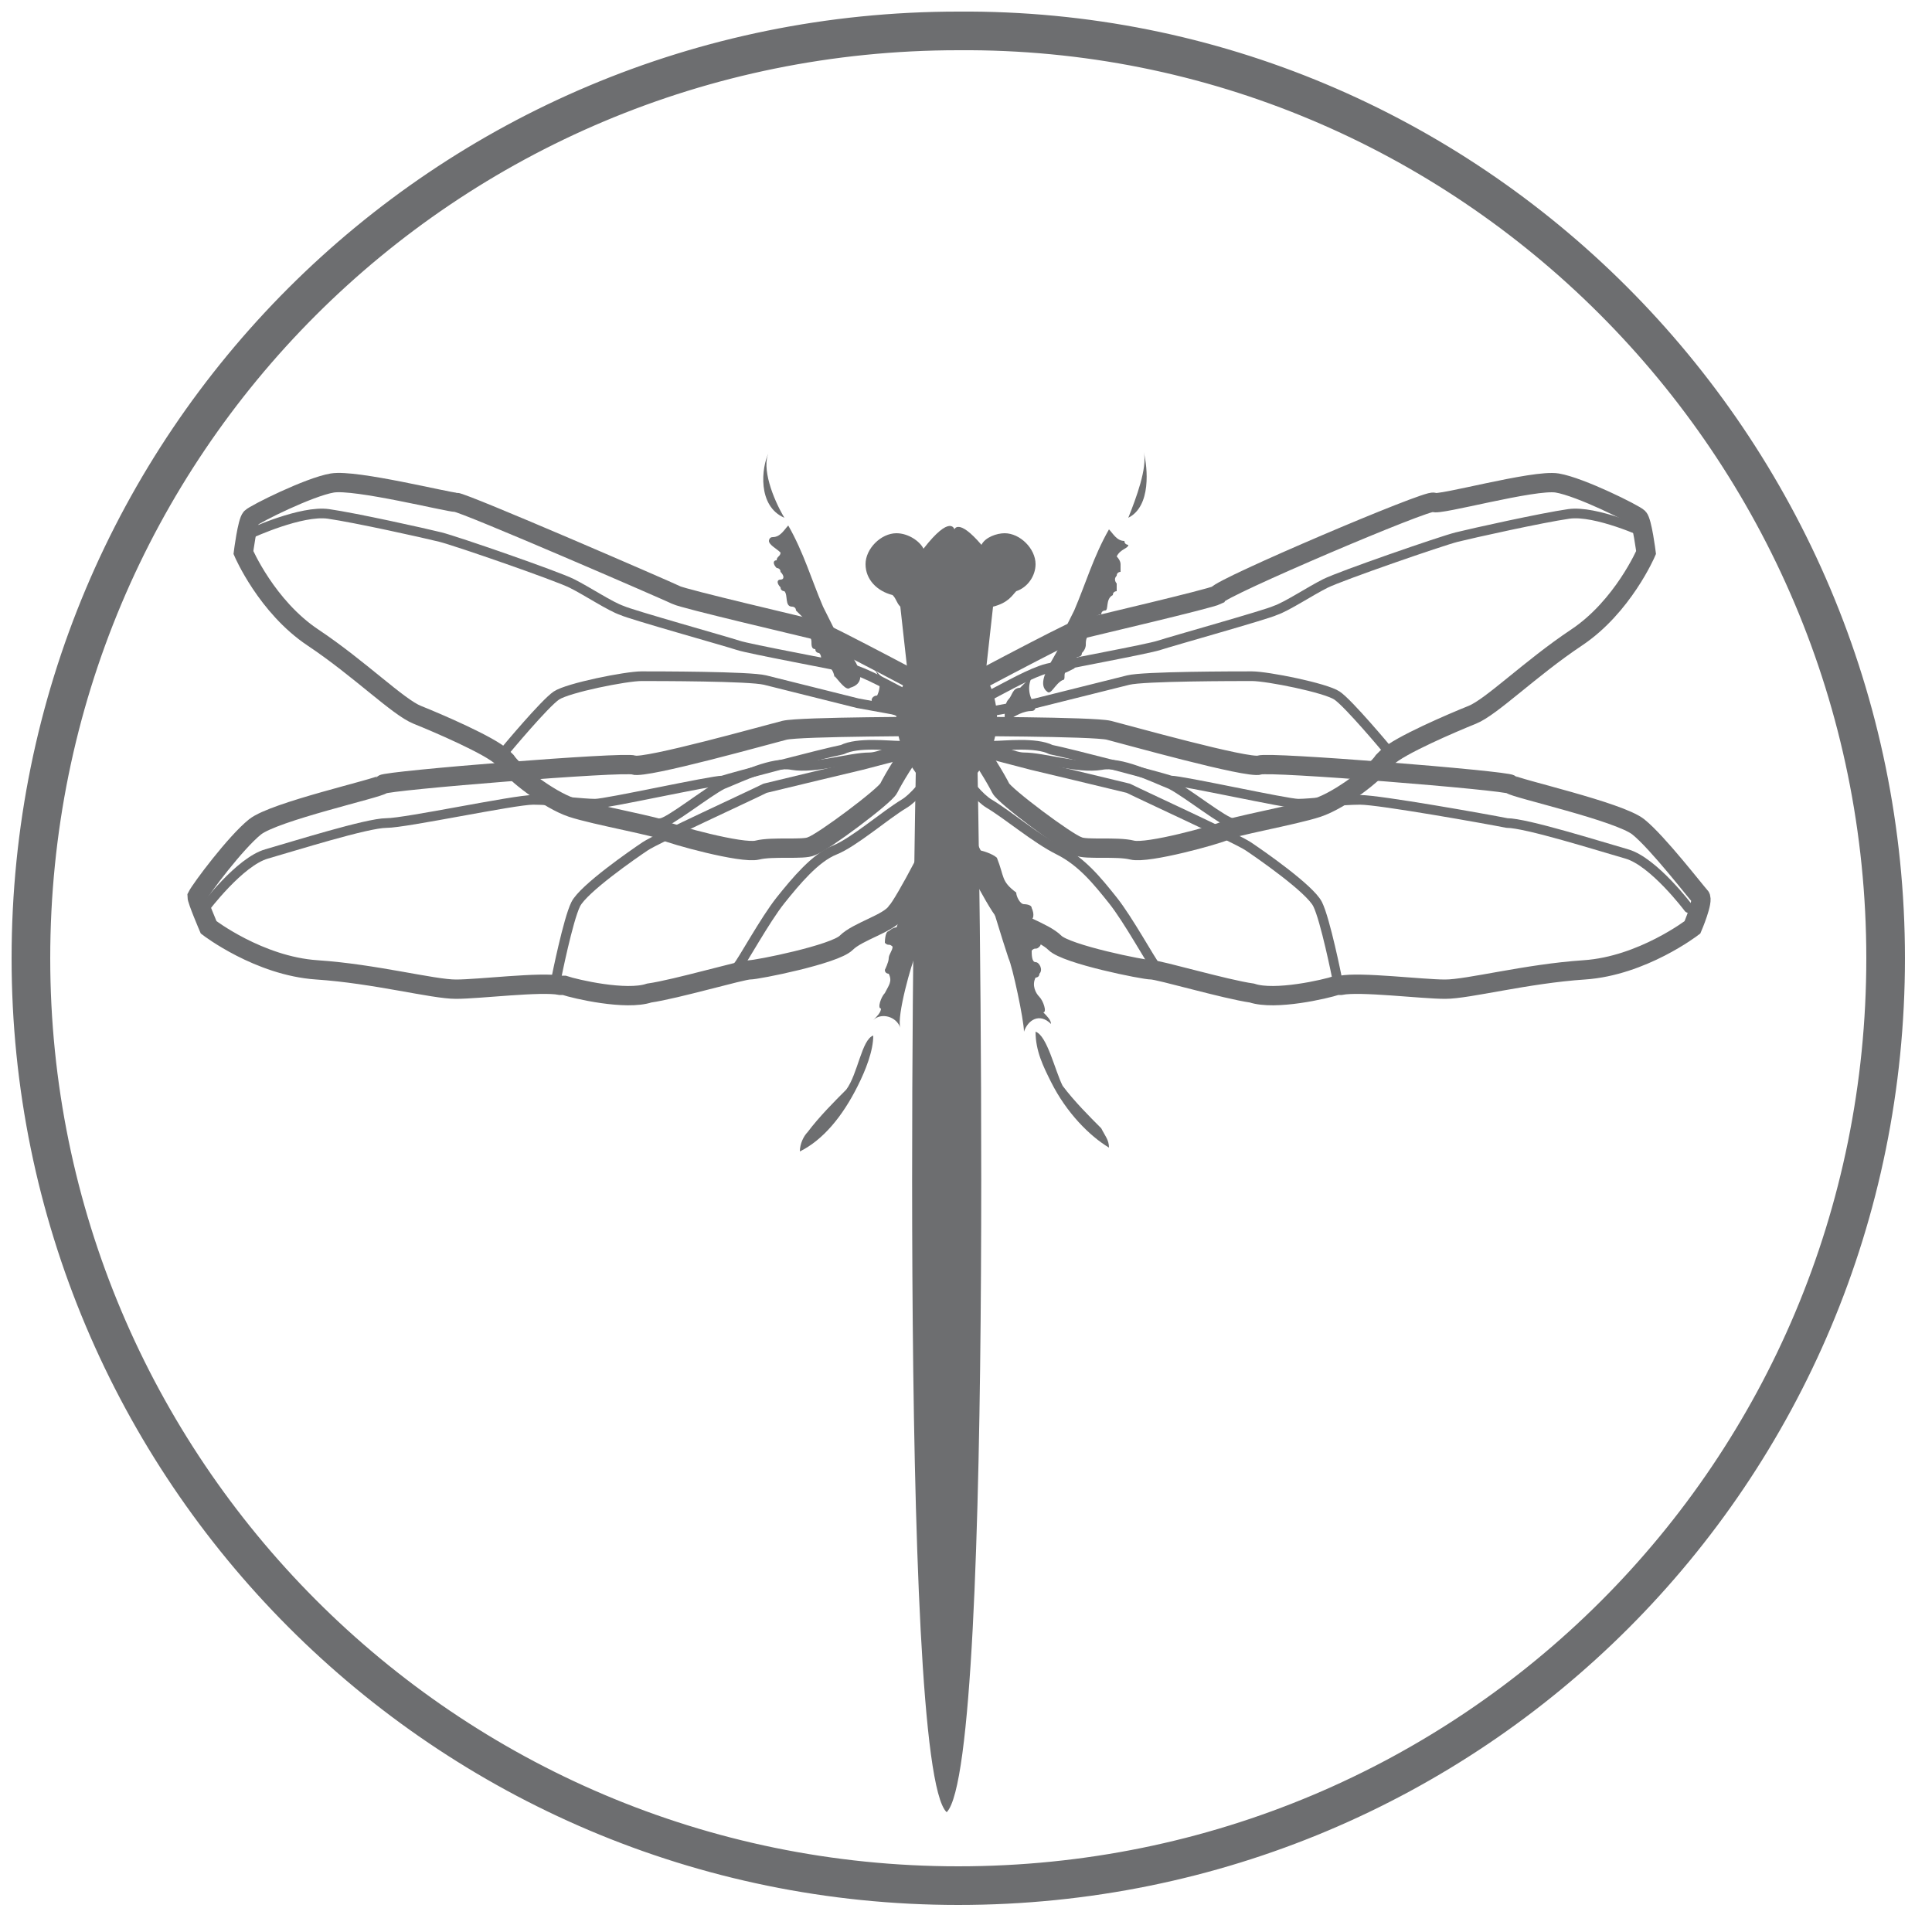 <?xml version="1.0" encoding="utf-8"?>
<!-- Generator: Adobe Illustrator 25.0.1, SVG Export Plug-In . SVG Version: 6.00 Build 0)  -->
<svg version="1.1" id="Calque_1" xmlns="http://www.w3.org/2000/svg" xmlns:xlink="http://www.w3.org/1999/xlink" x="0px" y="0px"
	 viewBox="0 0 50 50" style="enable-background:new 0 0 50 50;" xml:space="preserve">
<style type="text/css">
	.st0{fill:none;stroke:#6D6E70;}
	.st1{fill:#6D6E70;}
	.st2{fill:none;stroke:#6D6E70;stroke-width:0.5;stroke-miterlimit:10;}
	.st3{fill:none;stroke:#6D6E70;stroke-width:0.25;stroke-linecap:round;stroke-linejoin:round;stroke-miterlimit:10;}
</style>
<path class="st0" d="M48.8,24.8c0,13.3-10.7,24-24,24s-24-10.8-24-24c0-13.3,10.7-24,24-24C38,0.7,48.8,11.5,48.8,24.8z"/>
<g id="t040eX.tif">
</g>
<path class="st1" d="M26.3,15.3c0.3-0.1,0.5-0.4,0.5-0.7c0-0.4-0.4-0.8-0.8-0.8c-0.2,0-0.5,0.1-0.6,0.3c-0.6-0.7-0.7-0.4-0.7-0.4
	s-0.1-0.4-0.8,0.5c-0.1-0.2-0.4-0.4-0.7-0.4c-0.4,0-0.8,0.4-0.8,0.8c0,0.4,0.3,0.7,0.7,0.8c0.1,0.1,0.1,0.2,0.2,0.3l0.2,1.8
	c0,0-0.8,1.1,0.2,2.5c0,0-0.5,25.7,0.8,26.9c1.3-1.3,0.8-26.9,0.8-26.9c1-1.3,0.2-2.5,0.2-2.5l0.2-1.8
	C26.1,15.6,26.2,15.4,26.3,15.3z"/>
<g>
	<g>
		<g>
			<path class="st1" d="M21.7,16.5c-0.1-0.2-0.3-0.6-0.4-0.8c-0.3-0.7-0.5-1.4-0.9-2.1c-0.1,0.1-0.2,0.3-0.4,0.3
				c-0.1,0-0.1,0.1-0.1,0.1c0,0.1,0.2,0.2,0.3,0.3c0,0.1-0.1,0.1-0.1,0.2c-0.1,0-0.1,0.1,0,0.2c0,0,0.1,0,0.1,0.1
				c0.1,0.1,0.1,0.2,0,0.2s-0.1,0.1,0,0.2c0,0.1,0.1,0.1,0.1,0.1c0.1,0.1,0,0.4,0.2,0.4c0,0,0.1,0,0.1,0.1c0.1,0.1,0.1,0.1,0.2,0.2
				c0,0.1,0,0.2,0,0.3c0-0.1,0.1-0.1,0.1,0s0.1,0.2,0.1,0.3c0,0.1,0,0.2,0.1,0.2c0,0.1,0.1,0.1,0.1,0.1c0.1,0.1,0,0.2,0.1,0.3
				l0.2,0.1c0.1,0.1,0.1,0.3,0.1,0.2c0.1,0.1,0.3,0.4,0.4,0.3C22.7,17.6,21.8,16.7,21.7,16.5z"/>
			<path class="st1" d="M22.6,17.3c0.2,0.2,0.2,0.5,0.1,0.7c-0.1,0-0.2,0.1-0.1,0.2c0,0,0,0.1,0.1,0.1c0.2,0.1,0.4,0.2,0.7,0.3
				c0-0.2,0-0.4-0.1-0.6s-0.1-0.3-0.3-0.3"/>
			<path class="st1" d="M19.9,11.7c-0.2,0.4,0.1,1.2,0.4,1.7C19.6,13.1,19.7,12.1,19.9,11.7z"/>
		</g>
		<g>
			<path class="st1" d="M23.5,23c0,0.1-0.1,0.2-0.2,0.3c-0.1,0-0.2,0-0.2,0.1c-0.1,0-0.1,0.2,0,0.3c0,0,0.1,0.1,0.1,0
				c0.1,0.1,0,0.3,0,0.3c-0.1,0-0.2,0.1-0.2,0.1c-0.1,0-0.1,0.3-0.1,0.3c0.1,0.1,0.1,0,0.2,0.1c0,0.1-0.1,0.2-0.1,0.3
				s-0.1,0.3-0.1,0.3c0,0.1,0.1,0.1,0.1,0.1c0.1,0.2,0,0.3-0.1,0.5c-0.1,0.1-0.2,0.4-0.1,0.4c0,0.1-0.1,0.2-0.2,0.3
				c0.2-0.2,0.6-0.1,0.7,0.2c-0.1-0.3,0.3-1.7,0.4-1.9c0.1-0.6,0.3-1.3,0.6-1.9c0.2-0.5,0.6-1,0.2-0.9c-0.1,0-0.4,0.1-0.5,0.2
				C23.4,22.7,23.5,22.8,23.5,23z"/>
			<path class="st1" d="M20.9,29.3c-0.1,0.1-0.2,0.3-0.2,0.5c0.6-0.3,1.1-0.9,1.5-1.7c0.2-0.4,0.4-0.9,0.4-1.3
				c-0.3,0.1-0.4,1-0.7,1.4C21.6,28.5,21.2,28.9,20.9,29.3z"/>
		</g>
	</g>
	<g>
		<g>
			<path class="st1" d="M27.1,17.9c0.1,0.1,0.2-0.2,0.4-0.3c0.1,0,0-0.2,0.1-0.2l0.2-0.1c0.1-0.1,0-0.3,0.1-0.3c0,0,0.1,0,0.1-0.1
				c0.1-0.1,0.1-0.2,0.1-0.2c0-0.1,0-0.2,0.1-0.3s0.1-0.1,0.1,0c0-0.1,0-0.2,0-0.3c0-0.1,0.1-0.2,0.2-0.2c0-0.1,0.1-0.1,0.1-0.1
				c0.1,0,0-0.3,0.2-0.4c0-0.1,0.1-0.1,0.1-0.1c0-0.1,0-0.2,0-0.2s-0.1-0.1,0-0.2c0-0.1,0.1-0.1,0.1-0.1c0-0.1,0-0.2,0-0.2
				c0-0.1-0.1-0.2-0.1-0.2c0.1-0.2,0.3-0.2,0.3-0.3c0,0-0.1,0-0.1-0.1c-0.2,0-0.3-0.2-0.4-0.3c-0.4,0.7-0.6,1.4-0.9,2.1
				c-0.1,0.2-0.3,0.6-0.4,0.8C27.6,16.7,26.7,17.6,27.1,17.9z"/>
			<path class="st1" d="M26.4,17.8c-0.2,0-0.2,0.2-0.3,0.3S26,18.4,26,18.7c0.3-0.2,0.5-0.3,0.7-0.3c0.1,0,0.1-0.1,0.1-0.1
				c0.1-0.1,0-0.2-0.1-0.2c-0.1-0.2-0.1-0.5,0.1-0.7"/>
			<path class="st1" d="M29.2,13.4c0.2-0.5,0.5-1.3,0.4-1.7C29.7,12.1,29.8,13.1,29.2,13.4z"/>
		</g>
		<g>
			<path class="st1" d="M25.8,22.2c-0.1-0.1-0.4-0.2-0.5-0.2c-0.4,0,0,0.5,0.2,0.9c0.2,0.6,0.4,1.3,0.6,1.9c0.1,0.2,0.4,1.6,0.4,1.9
				c0.1-0.3,0.4-0.5,0.7-0.2c0-0.1-0.1-0.2-0.2-0.3c0.1,0,0-0.3-0.1-0.4s-0.2-0.3-0.1-0.5c0,0,0.1,0,0.1-0.1c0.1-0.1,0-0.3-0.1-0.3
				s-0.1-0.2-0.1-0.3c0.1-0.1,0.1,0,0.2-0.1s0-0.3-0.1-0.3s-0.2-0.1-0.2-0.1c-0.1,0-0.1-0.2,0-0.3c0.1,0,0.1,0,0.1,0
				c0.1-0.1,0-0.3,0-0.3c0-0.1-0.2-0.1-0.2-0.1c-0.1,0-0.2-0.2-0.2-0.3C25.9,22.8,26,22.7,25.8,22.2z"/>
			<path class="st1" d="M27.5,28.1c-0.2-0.4-0.4-1.3-0.7-1.4c0,0.5,0.2,0.9,0.4,1.3c0.4,0.8,1,1.4,1.5,1.7c0-0.2-0.1-0.3-0.2-0.5
				C28.2,28.9,27.8,28.5,27.5,28.1z"/>
		</g>
	</g>
</g>
<g>
	<g>
		<g>
			<path class="st2" d="M24.3,18.8c0,0-3.6,0-4,0.1c-0.4,0.1-3.6,1-3.9,0.9c-0.2-0.1-6.4,0.4-6.5,0.5c-0.1,0.1-2.8,0.7-3.3,1.1
				S5.2,23,5.1,23.2C5.1,23.3,5.4,24,5.4,24s1.3,1,2.8,1.1c1.5,0.1,3,0.5,3.6,0.5c0.6,0,2.2-0.2,2.7-0.1c0.1,0,0.1,0,0.1,0
				c0.3,0.1,1.6,0.4,2.2,0.2c0.7-0.1,2.4-0.6,2.6-0.6c0.2,0,2.2-0.4,2.5-0.7c0.3-0.3,1.1-0.5,1.3-0.8c0.2-0.2,1.2-2.1,1.2-2.3
				c0-0.2,0-1.1,0.1-1.4c0.1-0.3,0.2-0.7,0.1-0.8C24.5,19.2,24.3,18.8,24.3,18.8z"/>
			<path class="st3" d="M14.4,25.3c0,0,0.3-1.5,0.5-1.9c0.2-0.4,1.5-1.3,1.8-1.5c0.3-0.2,2.7-1.3,3.1-1.5c0.4-0.1,2.5-0.6,2.5-0.6
				l2.3-0.6"/>
			<path class="st3" d="M5.3,23.5c0,0,0.9-1.2,1.6-1.4c0.7-0.2,2.6-0.8,3.1-0.8s3.3-0.6,3.8-0.6s1.3,0.1,1.6,0.1
				c0.3,0,3-0.6,3.3-0.6c0.3-0.1,2.6-0.7,3.1-0.8c0.4-0.2,1.2-0.1,1.5-0.1s1.1,0,1.3,0"/>
			<path class="st3" d="M19.1,25c0.1-0.1,0.7-1.2,1.1-1.7s0.9-1.1,1.4-1.3s1.3-0.9,1.8-1.2c0.5-0.3,1.2-1.5,1.2-1.5"/>
		</g>
		<g>
			<path class="st2" d="M24.4,18c0,0-3-1.6-3.3-1.7c-0.4-0.1-3.4-0.8-3.6-0.9C17.3,15.3,12,13,11.8,13s-2.6-0.6-3.2-0.5
				c-0.6,0.1-2,0.8-2.1,0.9c-0.1,0.1-0.2,0.9-0.2,0.9s0.6,1.4,1.8,2.2s2.2,1.8,2.7,2c0.5,0.2,1.9,0.8,2.2,1.1c0,0,0.1,0.1,0.1,0.1
				c0.2,0.3,1.1,1,1.7,1.2c0.6,0.2,2.3,0.5,2.4,0.6c0.2,0.1,2,0.6,2.4,0.5c0.4-0.1,1.2,0,1.4-0.1c0.3-0.1,1.9-1.3,2-1.5
				c0.1-0.2,0.5-0.9,0.8-1.2c0.2-0.3,0.5-0.6,0.5-0.6C24.3,18.5,24.4,18,24.4,18z"/>
			<path class="st3" d="M13.1,19.4c0,0,1-1.2,1.3-1.4c0.3-0.2,1.8-0.5,2.2-0.5c0.4,0,2.8,0,3.2,0.1s2.4,0.6,2.4,0.6l2.2,0.4"/>
			<path class="st3" d="M6.5,13.8c0,0,1.3-0.6,2-0.5c0.7,0.1,2.5,0.5,2.9,0.6c0.4,0.1,3,1,3.4,1.2c0.4,0.2,1,0.6,1.3,0.7
				c0.2,0.1,2.7,0.8,3,0.9c0.3,0.1,2.5,0.5,2.9,0.6c0.4,0.1,1.1,0.5,1.3,0.6s0.9,0.5,1.1,0.6"/>
			<path class="st3" d="M17.1,21.3c0.2,0,1.2-0.8,1.6-1c0.5-0.2,1.3-0.6,1.8-0.5c0.6,0.1,1.5-0.2,2-0.2c0.5,0,1.7-0.8,1.7-0.8"/>
		</g>
	</g>
	<g>
		<g>
			<path class="st2" d="M24.7,18.8c0,0,3.6,0,4,0.1c0.4,0.1,3.6,1,3.9,0.9c0.2-0.1,6.4,0.4,6.5,0.5s2.8,0.7,3.3,1.1
				c0.5,0.4,1.5,1.7,1.6,1.8c0.1,0.1-0.2,0.8-0.2,0.8s-1.3,1-2.8,1.1c-1.5,0.1-3,0.5-3.6,0.5c-0.6,0-2.2-0.2-2.7-0.1
				c-0.1,0-0.1,0-0.1,0c-0.3,0.1-1.6,0.4-2.2,0.2c-0.7-0.1-2.4-0.6-2.6-0.6c-0.2,0-2.2-0.4-2.5-0.7c-0.3-0.3-1.1-0.5-1.3-0.8
				c-0.2-0.2-1.2-2.1-1.2-2.3c0-0.2,0-1.1-0.1-1.4c-0.1-0.3-0.2-0.7-0.1-0.8C24.5,19.2,24.7,18.8,24.7,18.8z"/>
			<path class="st3" d="M34.6,25.3c0,0-0.3-1.5-0.5-1.9c-0.2-0.4-1.5-1.3-1.8-1.5c-0.3-0.2-2.7-1.3-3.1-1.5
				c-0.4-0.1-2.5-0.6-2.5-0.6l-2.3-0.6"/>
			<path class="st3" d="M43.7,23.5c0,0-0.9-1.2-1.6-1.4c-0.7-0.2-2.6-0.8-3.1-0.8c-0.5-0.1-3.3-0.6-3.8-0.6s-1.3,0.1-1.6,0.1
				s-3-0.6-3.3-0.6c-0.3-0.1-2.6-0.7-3.1-0.8c-0.4-0.2-1.2-0.1-1.5-0.1c-0.3-0.1-1.1,0-1.3,0"/>
			<path class="st3" d="M29.9,25c-0.1-0.1-0.7-1.2-1.1-1.7S28,22.3,27.4,22s-1.3-0.9-1.8-1.2c-0.5-0.3-1.2-1.5-1.2-1.5"/>
		</g>
		<g>
			<path class="st2" d="M24.6,18c0,0,3-1.6,3.3-1.7c0.4-0.1,3.4-0.8,3.6-0.9c0.1-0.2,5.5-2.5,5.6-2.4s2.6-0.6,3.2-0.5
				c0.6,0.1,2,0.8,2.1,0.9c0.1,0.1,0.2,0.9,0.2,0.9s-0.6,1.4-1.8,2.2s-2.2,1.8-2.7,2c-0.5,0.2-1.9,0.8-2.2,1.1c0,0-0.1,0.1-0.1,0.1
				c-0.2,0.3-1.1,1-1.7,1.2c-0.6,0.2-2.3,0.5-2.4,0.6c-0.2,0.1-2,0.6-2.4,0.5c-0.4-0.1-1.2,0-1.4-0.1c-0.3-0.1-1.9-1.3-2-1.5
				c-0.1-0.2-0.5-0.9-0.8-1.2c-0.2-0.3-0.5-0.6-0.5-0.6C24.7,18.5,24.6,18,24.6,18z"/>
			<path class="st3" d="M35.9,19.4c0,0-1-1.2-1.3-1.4c-0.3-0.2-1.8-0.5-2.2-0.5c-0.4,0-2.8,0-3.2,0.1s-2.4,0.6-2.4,0.6l-2.2,0.4"/>
			<path class="st3" d="M42.6,13.8c0,0-1.3-0.6-2-0.5c-0.7,0.1-2.5,0.5-2.9,0.6c-0.4,0.1-3,1-3.4,1.2c-0.4,0.2-1,0.6-1.3,0.7
				c-0.2,0.1-2.7,0.8-3,0.9c-0.3,0.1-2.5,0.5-2.9,0.6c-0.4,0.1-1.1,0.5-1.3,0.6s-0.9,0.5-1.1,0.6"/>
			<path class="st3" d="M31.9,21.3c-0.2,0-1.2-0.8-1.6-1c-0.5-0.2-1.3-0.6-1.8-0.5c-0.6,0.1-1.5-0.2-2-0.2c-0.5,0-1.7-0.8-1.7-0.8"
				/>
		</g>
	</g>
</g>
</svg>
